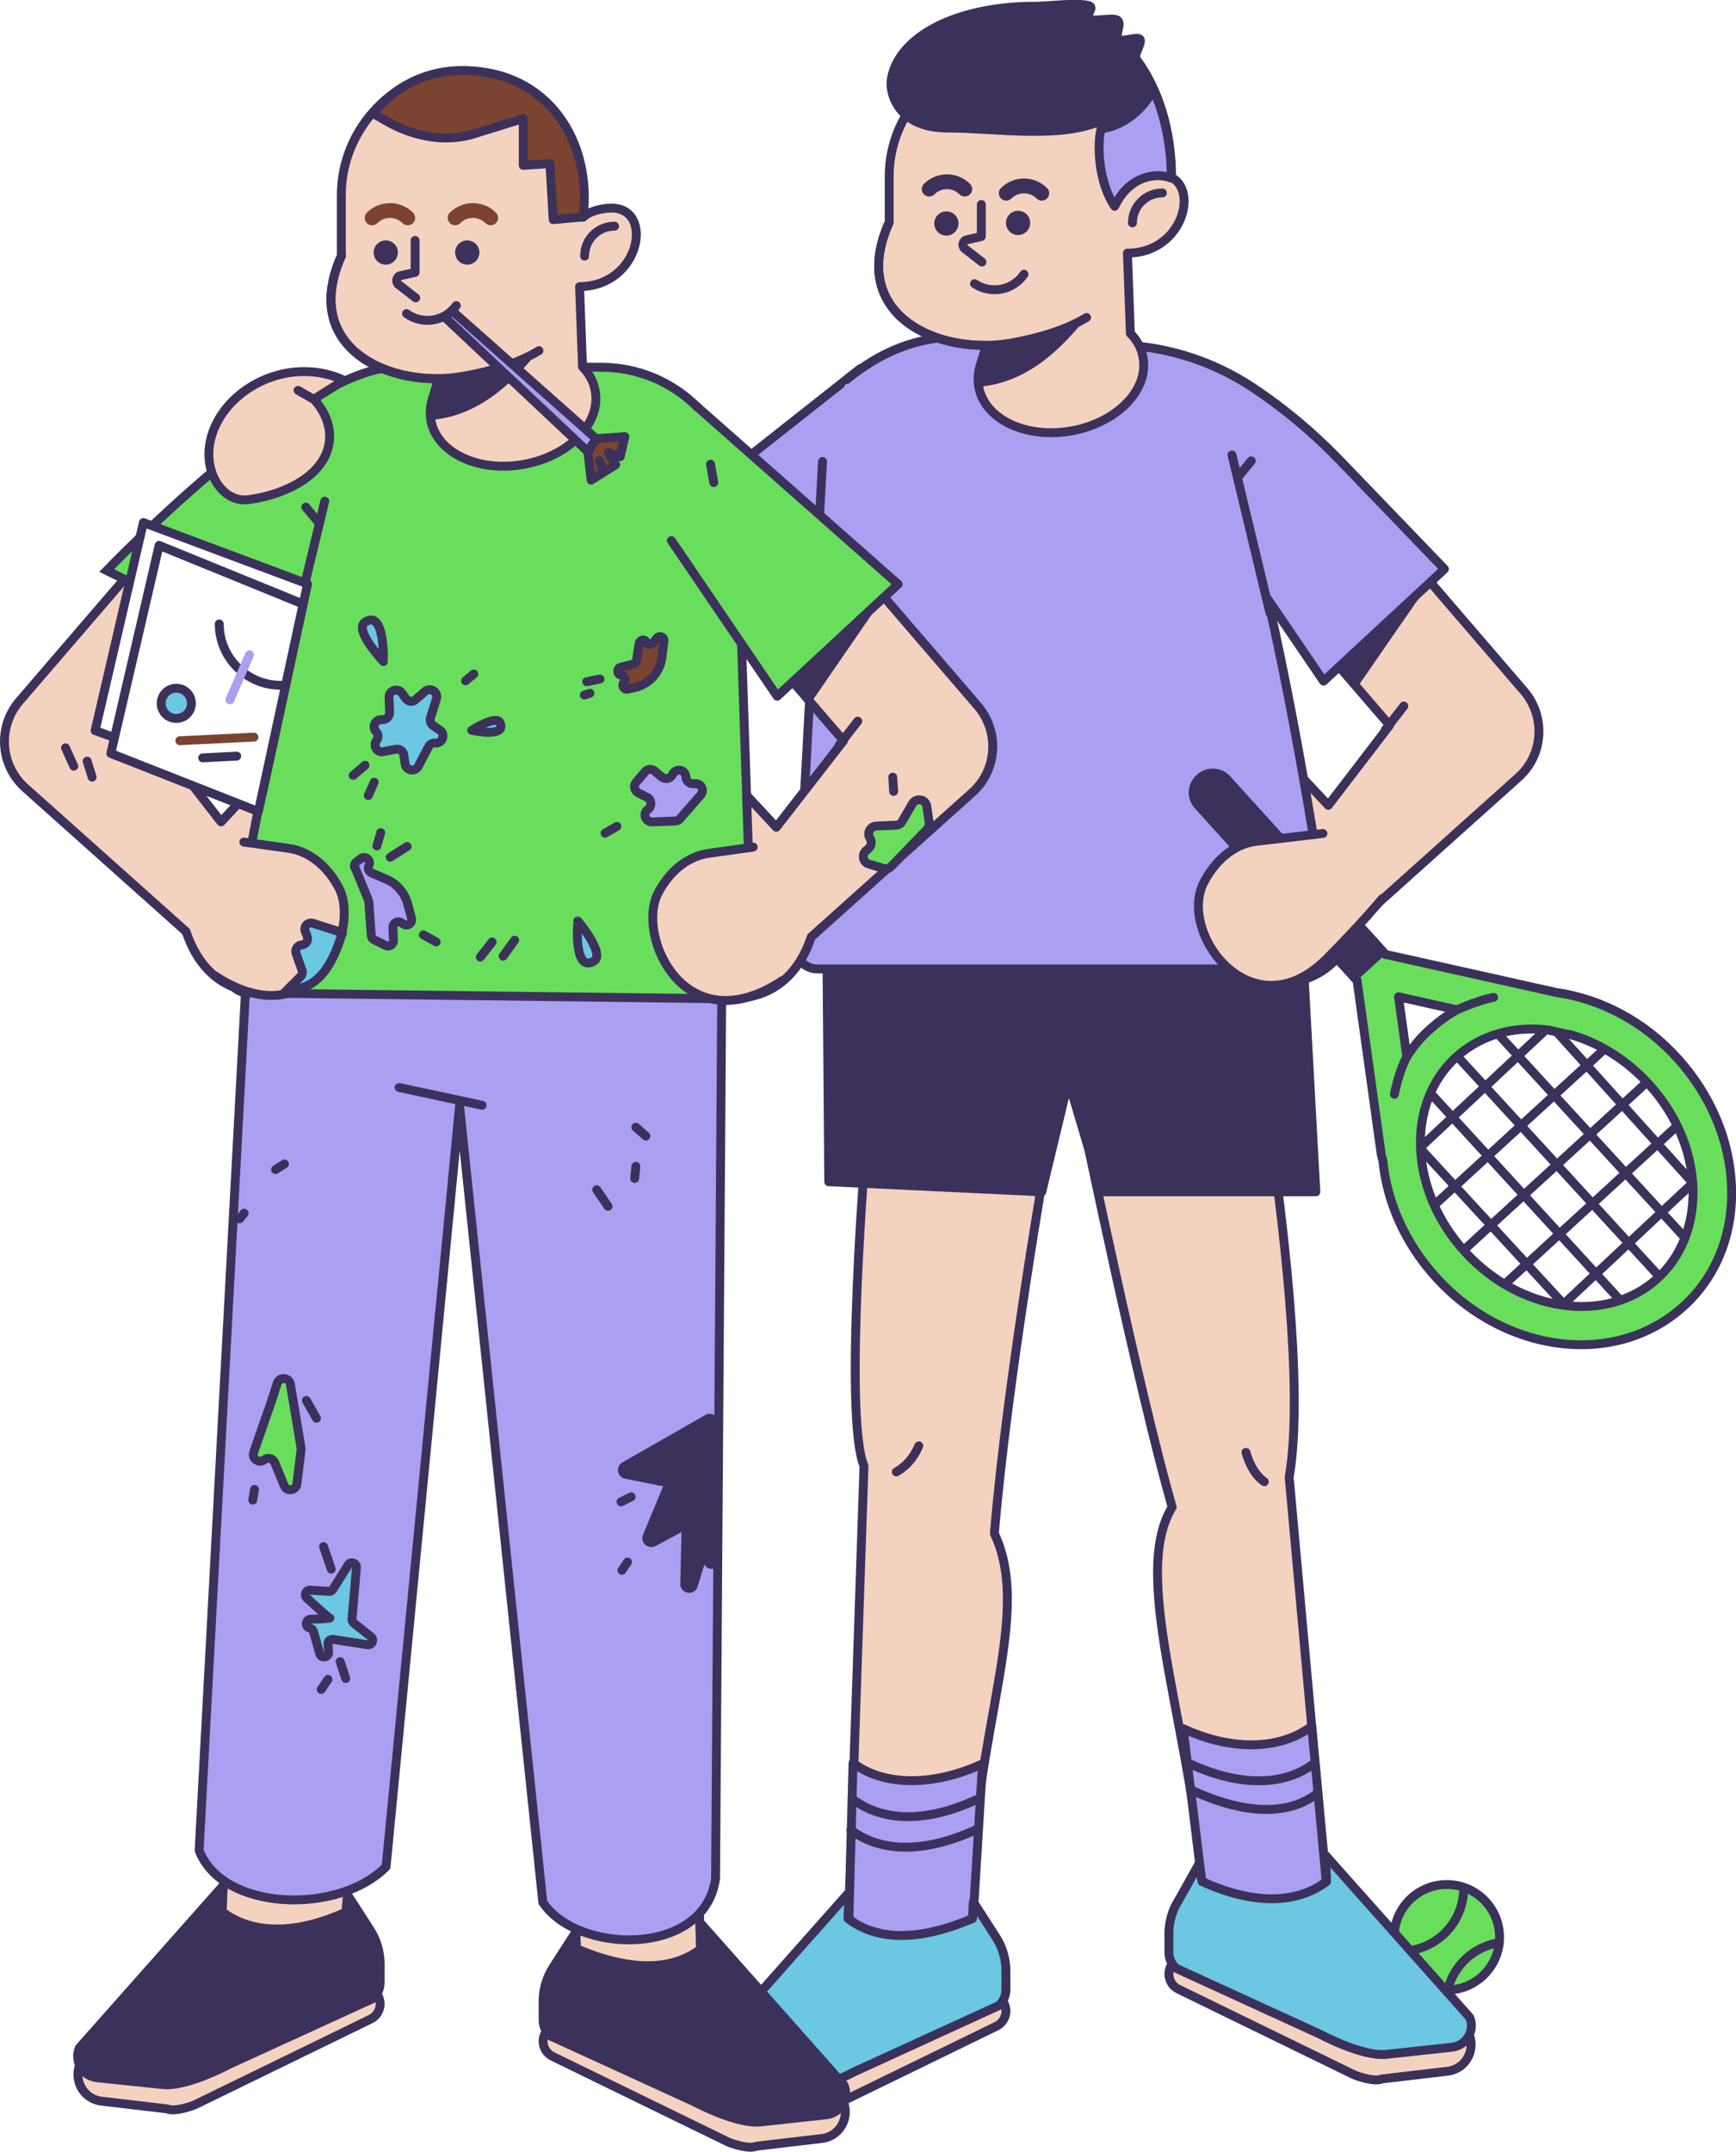 <svg xmlns="http://www.w3.org/2000/svg" xmlns:xlink="http://www.w3.org/1999/xlink" x="0px" y="0px" viewBox="0 0 585.9 726" style="enable-background:new 0 0 585.9 726;" xml:space="preserve"><style type="text/css">	.st0{fill:#69DE5C;stroke:#3C315B;stroke-width:3;stroke-linecap:round;stroke-linejoin:round;stroke-miterlimit:10;}	.st1{fill:none;stroke:#3C315B;stroke-width:3;stroke-linecap:round;stroke-linejoin:round;stroke-miterlimit:10;}	.st2{fill:#F4D2C0;stroke:#3C315B;stroke-width:3;stroke-linecap:round;stroke-linejoin:round;stroke-miterlimit:10;}	.st3{fill:#AA9FF1;stroke:#3C315B;stroke-width:3;stroke-linecap:round;stroke-linejoin:round;stroke-miterlimit:10;}	.st4{fill:#3C315B;}	.st5{fill:#3C315B;stroke:#3C315B;stroke-width:3;stroke-linecap:round;stroke-linejoin:round;stroke-miterlimit:10;}	.st6{fill:#6BC7E2;stroke:#3C315B;stroke-width:3;stroke-linecap:round;stroke-linejoin:round;stroke-miterlimit:10;}	.st7{fill:none;stroke:#3C315B;stroke-width:5;stroke-linecap:round;stroke-linejoin:round;stroke-miterlimit:10;}	.st8{fill:#C8CDD2;stroke:#3C315B;stroke-width:3;stroke-linecap:round;stroke-linejoin:round;stroke-miterlimit:10;}	.st9{fill:url(#SVGID_1_);stroke:#3C315B;stroke-width:3;stroke-miterlimit:10;}	.st10{fill:#6BC7E2;stroke:#3C315B;stroke-width:3;stroke-miterlimit:10;}	.st11{fill:#7A4430;stroke:#3C315B;stroke-width:3;stroke-linecap:round;stroke-linejoin:round;stroke-miterlimit:10;}	.st12{fill:#FFFFFF;stroke:#3C315B;stroke-width:3;stroke-linecap:round;stroke-linejoin:round;stroke-miterlimit:10;}	.st13{filter:url(#Adobe_OpacityMaskFilter);}	.st14{mask:url(#SVGID_00000178903862695256419810000000151610696525832359_);}	.st15{fill:url(#SVGID_00000059268227624732732930000008410801579761394342_);stroke:#3C315B;stroke-width:3;stroke-miterlimit:10;}	.st16{fill:url(#SVGID_00000042000539525655892320000010529925030298120866_);stroke:#3C315B;stroke-width:3;stroke-miterlimit:10;}	.st17{fill:url(#SVGID_00000156577311047158955970000000734735250831068070_);stroke:#3C315B;stroke-width:3;stroke-miterlimit:10;}	.st18{fill:url(#SVGID_00000027574723610802465350000000358596265651409049_);stroke:#3C315B;stroke-width:3;stroke-miterlimit:10;}	.st19{fill:url(#SVGID_00000036964111775093820430000008371890744589712797_);stroke:#3C315B;stroke-width:3;stroke-miterlimit:10;}	.st20{fill:url(#SVGID_00000183939592751296974620000003717296091939740565_);stroke:#3C315B;stroke-width:3;stroke-miterlimit:10;}	.st21{fill:url(#SVGID_00000086690145850687950840000018233314117707972798_);stroke:#3C315B;stroke-width:3;stroke-miterlimit:10;}	.st22{fill:url(#SVGID_00000094577096091018017100000017739404647610393227_);stroke:#3C315B;stroke-width:3;stroke-miterlimit:10;}	.st23{fill:url(#SVGID_00000183968905624799614320000013566667461578949010_);stroke:#3C315B;stroke-width:3;stroke-miterlimit:10;}	.st24{fill:url(#SVGID_00000127724822061214752140000009031880665526722195_);stroke:#3C315B;stroke-width:3;stroke-miterlimit:10;}	.st25{fill:url(#SVGID_00000128486561569469951540000013946239940431750323_);stroke:#3C315B;stroke-width:3;stroke-miterlimit:10;}	.st26{fill:url(#SVGID_00000127735785407768128780000010167059398838632628_);stroke:#3C315B;stroke-width:3;stroke-miterlimit:10;}	.st27{fill:url(#SVGID_00000012431454803987649610000001453140929527816078_);stroke:#3C315B;stroke-width:3;stroke-miterlimit:10;}	.st28{fill:url(#SVGID_00000181056236535966472210000008224115605675589764_);stroke:#3C315B;stroke-width:3;stroke-miterlimit:10;}	.st29{fill:url(#SVGID_00000102536366971030514210000004145745638645095334_);stroke:#3C315B;stroke-width:3;stroke-miterlimit:10;}	.st30{fill:url(#SVGID_00000060024544778973039750000016264245732388898692_);stroke:#3C315B;stroke-width:3;stroke-miterlimit:10;}	.st31{fill:url(#SVGID_00000168833307179191477540000000803080787071732103_);stroke:#3C315B;stroke-width:3;stroke-miterlimit:10;}	.st32{fill:url(#SVGID_00000171704889293378652860000003450125597489865628_);stroke:#3C315B;stroke-width:3;stroke-miterlimit:10;}	.st33{fill:url(#SVGID_00000108303719840570057760000004342900904414951355_);stroke:#3C315B;stroke-width:3;stroke-miterlimit:10;}	.st34{fill:url(#SVGID_00000145744388162856109800000004899893628628895931_);stroke:#3C315B;stroke-width:3;stroke-miterlimit:10;}	.st35{fill:url(#SVGID_00000034061898806855866800000005092400069586701501_);stroke:#3C315B;stroke-width:3;stroke-miterlimit:10;}	.st36{fill:none;}	.st37{fill:none;stroke:url(#SVGID_00000134967991422415440980000012895809466683667606_);stroke-width:3;stroke-miterlimit:10;}	.st38{fill:#706F6F;stroke:#3C315B;stroke-width:3;stroke-linecap:round;stroke-linejoin:round;stroke-miterlimit:10;}	.st39{fill:#A5B7B1;}	.st40{fill:#D0E2DD;stroke:#3C315B;stroke-width:3;stroke-linecap:round;stroke-linejoin:round;stroke-miterlimit:10;}	.st41{fill:none;stroke:#FFFFFF;stroke-width:6;stroke-linecap:round;stroke-linejoin:round;stroke-miterlimit:10;}	.st42{fill:#E1F0EC;stroke:#3C315B;stroke-width:3;stroke-linecap:round;stroke-linejoin:round;stroke-miterlimit:10;}	.st43{fill:#C4D3DD;stroke:#3C315B;stroke-width:3;stroke-linecap:round;stroke-linejoin:round;stroke-miterlimit:10;}	.st44{fill:#7E8489;}	.st45{fill:#E8E9E5;stroke:#3C315B;stroke-width:3;stroke-linecap:round;stroke-linejoin:round;stroke-miterlimit:10;}	.st46{fill:#69DE5C;stroke:#3C315B;stroke-width:3;stroke-miterlimit:10;}	.st47{fill:#5F7884;stroke:#3C315B;stroke-width:3;stroke-linecap:round;stroke-linejoin:round;stroke-miterlimit:10;}	.st48{fill:#AA9FF1;stroke:#3C315B;stroke-width:3;stroke-miterlimit:10;}	.st49{fill:none;stroke:#7A4430;stroke-width:5;stroke-linecap:round;stroke-linejoin:round;stroke-miterlimit:10;}	.st50{fill:none;stroke:#3C315B;stroke-width:3;stroke-miterlimit:10;}			.st51{fill:url(#SVGID_00000165915211239558432160000014548513043230610090_);stroke:url(#SVGID_00000176010947181731900890000005080280076148186809_);stroke-width:3;stroke-miterlimit:10;}			.st52{fill:url(#SVGID_00000137821623681392395720000004221589714847848123_);stroke:url(#SVGID_00000000196233440990022230000010471255320354296448_);stroke-width:3;stroke-miterlimit:10;}	.st53{fill:url(#SVGID_00000033328045684906131770000004275265613785206970_);stroke:#3C315B;stroke-width:3;stroke-miterlimit:10;}	.st54{filter:url(#Adobe_OpacityMaskFilter_00000163758959363339987380000000097827229491576704_);}	.st55{mask:url(#SVGID_00000007390111368413748790000018440420695586115474_);}	.st56{fill:url(#SVGID_00000099659653030727410920000001349137522464678065_);stroke:#3C315B;stroke-width:3;stroke-miterlimit:10;}	.st57{fill:url(#SVGID_00000060711369466164775530000002427480410293634946_);stroke:#3C315B;stroke-width:3;stroke-miterlimit:10;}	.st58{fill:url(#SVGID_00000147209191536005543790000005801861701769709974_);stroke:#3C315B;stroke-width:3;stroke-miterlimit:10;}	.st59{fill:url(#SVGID_00000038390008712567284120000015442135002845908406_);stroke:#3C315B;stroke-width:3;stroke-miterlimit:10;}	.st60{fill:url(#SVGID_00000087396317552647934750000008342099441670082219_);stroke:#3C315B;stroke-width:3;stroke-miterlimit:10;}	.st61{fill:url(#SVGID_00000152257807918989462830000012238889795933024959_);stroke:#3C315B;stroke-width:3;stroke-miterlimit:10;}	.st62{fill:url(#SVGID_00000042009498095361565530000010439297591926637198_);stroke:#3C315B;stroke-width:3;stroke-miterlimit:10;}	.st63{fill:url(#SVGID_00000086676220190024584700000012465068918702051976_);stroke:#3C315B;stroke-width:3;stroke-miterlimit:10;}	.st64{fill:url(#SVGID_00000047739862829978098350000015146386162781009828_);stroke:#3C315B;stroke-width:3;stroke-miterlimit:10;}	.st65{fill:url(#SVGID_00000012469623112189179000000005416676784037183380_);stroke:#3C315B;stroke-width:3;stroke-miterlimit:10;}	.st66{fill:url(#SVGID_00000067215951132457580510000016662254934911869874_);stroke:#3C315B;stroke-width:3;stroke-miterlimit:10;}	.st67{fill:url(#SVGID_00000031920436461386609420000002773344242366145963_);stroke:#3C315B;stroke-width:3;stroke-miterlimit:10;}	.st68{fill:url(#SVGID_00000030459468472897034300000011323099905615366061_);stroke:#3C315B;stroke-width:3;stroke-miterlimit:10;}	.st69{fill:url(#SVGID_00000078028148241860793460000010309228278959219342_);stroke:#3C315B;stroke-width:3;stroke-miterlimit:10;}	.st70{fill:url(#SVGID_00000149358002838702660500000008322509377153192064_);stroke:#3C315B;stroke-width:3;stroke-miterlimit:10;}	.st71{fill:url(#SVGID_00000072968490820959549510000000780429920498691724_);stroke:#3C315B;stroke-width:3;stroke-miterlimit:10;}	.st72{fill:url(#SVGID_00000005225951631525682920000010636871791815434888_);stroke:#3C315B;stroke-width:3;stroke-miterlimit:10;}	.st73{fill:url(#SVGID_00000026875722699349369400000006049066572967487118_);stroke:#3C315B;stroke-width:3;stroke-miterlimit:10;}	.st74{fill:url(#SVGID_00000038399896870949732560000011284150442373149082_);stroke:#3C315B;stroke-width:3;stroke-miterlimit:10;}	.st75{fill:url(#SVGID_00000154411620139068895230000009712039494143549070_);stroke:#3C315B;stroke-width:3;stroke-miterlimit:10;}	.st76{fill:url(#SVGID_00000011728667302932403440000013581301903350161078_);stroke:#3C315B;stroke-width:3;stroke-miterlimit:10;}	.st77{fill:none;stroke:url(#SVGID_00000096762203272669362390000013076793737402079395_);stroke-width:3;stroke-miterlimit:10;}			.st78{fill:url(#SVGID_00000153677234141490282790000010758505620639969211_);stroke:url(#SVGID_00000096777296477077534040000015525826591297494156_);stroke-width:3;stroke-miterlimit:10;}			.st79{fill:url(#SVGID_00000150094289591025486230000011772654490245177728_);stroke:url(#SVGID_00000114037396401545677980000000908760851693506985_);stroke-width:3;stroke-miterlimit:10;}	.st80{fill:none;stroke:#3C315B;stroke-width:13;stroke-linecap:round;stroke-linejoin:round;stroke-miterlimit:10;}	.st81{fill:none;stroke:#AA9FF1;stroke-width:3;stroke-linecap:round;stroke-linejoin:round;stroke-miterlimit:10;}	.st82{fill:none;stroke:#7A4430;stroke-width:3;stroke-linecap:round;stroke-linejoin:round;stroke-miterlimit:10;}</style><g id="Calque_2"></g><g id="Calque_7">	<g>		<circle class="st0" cx="488.3" cy="653.6" r="17.8"></circle>		<path class="st1" d="M494,637c0,11.8-9.5,21.3-21.3,21.3"></path>		<path class="st1" d="M488.6,671.5c1.9-8.2,8.5-14.5,16.9-16"></path>	</g>	<line class="st1" x1="157.8" y1="209.7" x2="164.9" y2="217.3"></line>	<path class="st2" d="M105.7,174.5l-7.6-17c-1.9-4.2-0.1-9.2,4.1-11.1c4.2-1.9,9.2-0.1,11.1,4.1l8,19"></path>	<path class="st1" d="M105.7,174.5c-4.9,7.4-2.8,17.4,4.6,22.3"></path>	<path class="st2" d="M285.9,662.9l42,0c-3.9-71.2,22.1-115,7.7-145.5c4.3-51.9,18.1-130.4,18.1-130.4l-61.3-2.5  c0,0-7.9,93-0.8,110.1L285.9,662.9z"></path>	<path class="st3" d="M287.9,594.8c10,7.6,26.4,8.2,43.7,0.3l-3.2,52.3c0,0-25.4,13.5-26.5,13.1c-1.1-0.4-15.4-13.2-15.4-13.2  L287.9,594.8z"></path>	<path class="st1" d="M287.2,617.4c10,7.6,24.7,7.9,42,0"></path>	<path class="st1" d="M287.6,606.9c10,7.6,24.6,8.3,41.9,0.3"></path>	<path class="st2" d="M406.3,644.1l41.6-4.3l-12.8-141.4c5.2-30.1-2.7-90.8-6.8-119.2l-62.1,2.5c0,0,18.1,87.2,29.4,126.8  C380.8,532.6,403.8,586.9,406.3,644.1z"></path>	<path class="st3" d="M442.7,582.4c-10,7.6-26.1,8.8-43.4,0.8l6.3,51.5l25.8,13.2l16.2-13.2L442.7,582.4z"></path>	<polyline class="st3" points="290.3,124.4 217.3,182 256.6,221.3 314.1,150.8  "></polyline>	<polygon class="st4" points="251.7,216.4 222.6,187.4 215.5,193.5  "></polygon>	<path class="st2" d="M394.5,666L394.5,666c0,2.2,1.3,4.2,3.2,5.1l59.1,28.8c1.5,0.7,7.3,2.6,9.6,1.5l22.1-2.6c4.6-0.5,8-4.4,8-9v0  c0-4.1-2.8-7.8-6.8-8.8l-87.4-21.3l-3.4,0.8C396.3,661,394.5,663.3,394.5,666z"></path>	<path class="st2" d="M339.5,678.5L339.5,678.5c0,2.2-1.3,4.2-3.2,5.1l-59.1,28.8c-1.5,0.7-7.3,2.6-9.6,1.5l-22.1-2.6  c-4.6-0.5-8-4.4-8-9l0,0c0-4.1,2.8-7.8,6.8-8.8l87.4-21.3l3.4,0.8C337.7,673.6,339.5,675.9,339.5,678.5z"></path>	<polygon class="st5" points="439.8,323.5 444.1,402.1 371.7,402.1 360.6,364.7 351.6,402.1 279.7,398.7 279.1,323.5  "></polygon>	<path class="st6" d="M328.5,641.7l7.6,11.8c2.2,3.4,3.4,7.4,3.4,11.5v6.3c0,2.1-0.9,4-2.5,5.4l-48.5,22.2c0,0-14.3,7.7-22.4,6.8  l-22.1-2.4c-3.7-0.4-6.6-3.5-6.6-7.3l0,0c0-1,0.2-1.9,0.6-2.8l48.5-54.7l-0.3,8.8c10,7.6,24,7.6,42,0L328.5,641.7z"></path>	<path class="st6" d="M404.5,629.1l-6.6,11.8c-2.2,3.4-3.4,7.4-3.4,11.5v6.3c0,2.1,0.9,4,2.5,5.4l48.5,22.2c0,0,14.3,7.7,22.4,6.8  l22.1-2.4c3.7-0.4,6.6-3.5,6.6-7.3l0,0c0-1-0.2-1.9-0.6-2.8L447.4,626l0.3,8.8c-10,7.6-24.7,7.9-42,0L404.5,629.1z"></path>	<path class="st2" d="M514.3,233.1l-49.2-57.2l-43.4,13.9l47.3,54.9l-20.7,27L435,257.5l-49.1,58.3c0,0,57.4,39.2,72.2-4.8  l54.2-48.6C520.9,254.9,521.8,241.8,514.3,233.1z"></path>	<line class="st1" x1="467.5" y1="246.3" x2="473.8" y2="238.2"></line>	<polygon class="st4" points="482.4,196.7 452.3,224.6 458,232  "></polygon>	<path class="st3" d="M277.6,155.7l-8.9,163.9c-0.1,4,3.1,7.3,7.1,7.3h166.1c4.5,0,7.8-4.1,6.9-8.5c0,0-8.3-60.9-20.9-116.2  l18.8,27.6l40.8-37.8l-35.6-37c-8.8-9.1-18.5-17.2-29-24.2c-13.1-8.7-28.3-13.7-44-14.4l-54.9-2.8c-14.7,0-27,5.2-38.3,14.5"></path>	<path class="st2" d="M391.3,59c-3.5,0-7.7,1.2-9.6,3.1v-2.6c0-22.4-18.4-40.8-40.8-40.8h0c-22.4,0-40.8,18.4-40.8,40.8V75  c-12.5,27.8,10.4,41.8,32.8,41.5l-2,6.5c-0.8,2.4-1,4.9-0.6,7.4c1.9,11,15.9,17.7,31.2,15c15.3-2.7,26.2-13.7,24.3-24.7  c-0.5-3.1-2-5.9-4.3-8.2l-1-27.1C400.9,85.4,405.8,59,391.3,59z"></path>	<circle class="st5" cx="343.6" cy="75.2" r="2.6"></circle>	<circle class="st5" cx="319.4" cy="75.4" r="2.6"></circle>	<path class="st7" d="M351.6,65.2c-3.3-3.3-8.7-3.3-12,0"></path>	<path class="st7" d="M325.6,63.8c-3.3-3.3-8.7-3.3-12,0"></path>	<path class="st1" d="M328.9,95.7c5.5,3.7,13,2.3,16.7-3.2"></path>	<path class="st5" d="M373.9,39.6c-13.8,7.8-37.2,3.6-54.1,3.6c-16.9,0-19.7-12-19-16.4c2.3-14.3,21.8-24.7,48.6-24.7  c4.1,0,14.4-1.3,18.1-0.2c2.3,0.7-1.8,3.5,0.4,4.6c1.6,0.8,7.7-0.7,9.2,0.3c1.8,1.2-1.1,5,0.5,6.5c1,1,6.1-1.1,7.1-0.1  c1,1.1-2.2,5.4-1.3,6.6c7.6,10.2,12,24.2,12,40c-5.1-2.1-14.2-0.7-19.1,9.5C370.5,60.9,369.7,44,373.9,39.6z"></path>	<path class="st1" d="M382.2,75.2c0-5.6,4.5-10.1,10.1-10.1"></path>	<path class="st1" d="M300.1,75c-14,31.1,16.3,45,40.8,40.8c10.2-1.8,19.1-4.6,25.8-8.7"></path>	<line class="st1" x1="388" y1="356.8" x2="365.1" y2="362"></line>	<g>		<line class="st1" x1="428.6" y1="206.8" x2="415.8" y2="153.5"></line>		<line class="st1" x1="422.3" y1="155.5" x2="417.7" y2="161.1"></line>	</g>	<path class="st4" d="M330.3,130.5l2.5-13.4c13.3-1.5,24.8-4.7,33.9-10C359,116.6,347.5,129.1,330.3,130.5z"></path>	<path class="st1" d="M331.4,88.4l-5.8-4.5c-1.1-0.9-0.7-2.7,0.7-3l4.9-1.1V69"></path>	<g>		<path class="st2" d="M6.6,236.5l49.2-57.2l43.4,13.9l-47.3,54.9l22.7,29.2l13.3-14.3l47.1,56.1c0,0-57.4,39.2-72.2-4.8L8.5,265.8   C0,258.2-0.9,245.2,6.6,236.5z"></path>		<line class="st1" x1="47" y1="241.6" x2="53.4" y2="249.7"></line>		<path class="st2" d="M128.3,676.1L128.3,676.1c0,2.2-1.3,4.2-3.2,5.1l-59.1,28.8c-1.5,0.7-7.3,2.6-9.6,1.5l-22.1-2.6   c-4.6-0.5-8-4.4-8-9l0,0c0-4.1,2.8-7.8,6.8-8.8l87.4-21.3l3.4,0.8C126.5,671.2,128.3,673.5,128.3,676.1z"></path>		<path class="st2" d="M183.3,688.7L183.3,688.7c0,2.2,1.3,4.2,3.2,5.1l59.1,28.8c1.5,0.7,7.3,2.6,9.6,1.5l22.1-2.6   c4.6-0.5,8-4.4,8-9l0,0c0-4.1-2.8-7.8-6.8-8.8L191,682.4l-3.4,0.8C185.1,683.8,183.3,686.1,183.3,688.7z"></path>		<polygon class="st2" points="236.9,673.1 194.9,673.1 193.1,610.5 235,610.5   "></polygon>					<rect x="73.8" y="608.1" transform="matrix(9.669965e-02 -0.995 0.995 9.669965e-02 -538.188 665.201)" class="st2" width="47.1" height="42"></rect>		<path class="st2" d="M330,238.2L280.8,181L237.4,195l47.3,54.9L262,279.1l-13.3-14.3l-47.1,56.1c0,0,57.4,39.2,72.2-4.8l54.2-48.6   C336.6,259.9,337.4,246.9,330,238.2z"></path>		<path class="st3" d="M82.9,333.6L67.2,624.3c7.9,20.6,47.1,21.8,63.1,5.5l24.8-256.6l28.1,268.6c11.6,17.6,54.6,18.6,58.3-8   l2.1-300.2H82.9z"></path>		<path class="st46" d="M202.9,123.9h-69.3c-31.8,0-97.6,68.6-97.6,68.6l60.9,29.9L76.9,326.5c-0.9,4.4,2.4,8.5,6.9,8.5l163.1,2   c4,0,7.2-3.3,7.1-7.3l-5.3-160.2C248.7,144.4,228.2,123.9,202.9,123.9z"></path>		<path class="st2" d="M206.4,70.2c-3.5,0-7.7,1.2-9.6,3.1v-8.6c0-22.4-18.4-40.8-40.8-40.8h0c-22.4,0-40.8,19.4-40.8,41.8v20.6   c-12.5,27.8,10.4,41.8,32.8,41.5l-2,6.5c-0.8,2.4-1,4.9-0.6,7.4c1.9,11,15.9,17.7,31.2,15c15.3-2.7,26.2-13.7,24.3-24.7   c-0.5-3.1-2-5.9-4.3-8.2l-1-27.1C216.1,96.6,220.9,70.2,206.4,70.2z"></path>		<circle class="st5" cx="157.7" cy="85.2" r="2.6"></circle>		<circle class="st5" cx="130.2" cy="85.2" r="2.6"></circle>		<path class="st49" d="M165.6,73.5c-3.3-3.3-8.7-3.3-12,0"></path>		<path class="st49" d="M137.6,73.5c-3.3-3.3-8.7-3.3-12,0"></path>		<path class="st1" d="M137.2,105.8c5.4,3.9,12.9,2.7,16.8-2.7"></path>		<path class="st1" d="M197.3,86.4c0-5.6,4.5-10.1,10.1-10.1"></path>		<polyline class="st0" points="226.6,182.4 262.3,234.9 303.1,197.1 234.9,136.9   "></polyline>		<line class="st1" x1="283.2" y1="251.4" x2="289.5" y2="243.3"></line>		<path class="st1" d="M115.3,86.2c-14,31.1,16.3,45,40.8,40.8c10.2-1.8,19.1-4.6,25.8-8.7"></path>		<line class="st1" x1="134.7" y1="366.9" x2="162.7" y2="372.9"></line>		<line class="st1" x1="96.8" y1="222.3" x2="109.6" y2="169.1"></line>		<path class="st2" d="M254.2,285.8l-15,2.1c-7.8,1.1-13.8,6.9-17.2,13.6c-7.3,14.7,9.4,51,42.1,29.3"></path>		<line class="st1" x1="103.2" y1="171.1" x2="107.8" y2="176.6"></line>		<path class="st5" d="M194.3,651.9l-7.6,11.8c-2.2,3.4-3.4,7.4-3.4,11.5v6.3c0,2.1,0.9,4,2.5,5.4l48.5,22.2c0,0,14.3,7.7,22.4,6.8   l22.1-2.4c3.7-0.4,6.6-3.5,6.6-7.3v0c0-1-0.2-1.9-0.6-2.8l-48.5-54.7l0.3,8.8c-10,7.6-24,7.6-42,0L194.3,651.9z"></path>		<path class="st5" d="M117.3,639.3l7.6,11.8c2.2,3.4,3.4,7.4,3.4,11.5v6.3c0,2.1-0.9,4-2.5,5.4l-48.5,22.2c0,0-14.3,7.7-22.4,6.8   L32.8,701c-3.7-0.4-6.6-3.5-6.6-7.3l0,0c0-1,0.2-1.9,0.6-2.8l48.5-54.7l-0.3,8.8c10,7.6,24.7,7.9,42,0L117.3,639.3z"></path>		<polygon class="st4" points="71.5,223.5 43.3,195.3 81.7,215.6   "></polygon>		<path class="st4" d="M145.4,141.7l2.5-13.4c13.3-1.5,24.8-4.7,33.9-10C174.2,127.7,162.6,140.3,145.4,141.7z"></path>		<polygon class="st4" points="298,201.8 267.9,229.7 273.7,237.1   "></polygon>		<path class="st1" d="M140.3,100.5l-5.8-4.5c-1.1-0.9-0.7-2.7,0.7-3l4.9-1.1V81.1"></path>		<path class="st2" d="M82.3,284.1l15,2.1c7.8,1.1,13.8,6.9,17.2,13.6c7.3,14.7-9.4,51-42.1,29.3"></path>		<path class="st11" d="M126,38.3l4.3,2.5c8.5,4.9,18.6,7.2,28.2,4.8l18.1-5.6v15.8l9-0.6l1.1,18.9l10.1-0.9   c3.1-24.8-11.3-49.4-40.8-49.4C135.9,23.8,126,38.3,126,38.3z"></path>	</g>	<path class="st1" d="M444.4,605.2c-10,7.6-24.7,6.8-42-1.1"></path>	<path class="st1" d="M443.6,594.9c-10,7.6-24.8,8.1-42,0.2"></path>	<path class="st3" d="M371.6,43.5c-1.3,4.7-1.1,17.7,4.6,26.1c4.8-10.2,14-11.6,19.1-9.5c0-11.1-2.2-21.3-6.1-30  C386.3,36.5,379.3,42.5,371.6,43.5z"></path>	<path class="st2" d="M116.1,128.3c-15.5-7.1-32.6-0.5-40.7,10.7c-10.7,15-2,30.8,8.2,29.6s23.4-6.5,26.8-16.4  c3.4-9.9-4.5-17.5-4.5-17.5L116.1,128.3z"></path>	<line class="st1" x1="100.6" y1="131.7" x2="106" y2="134.8"></line>	<path class="st1" d="M420.5,490c1.4,4.8,3.5,8,6.2,9.9"></path>	<path class="st1" d="M310.1,487.8c-1.8,4.2-4.4,7-7.6,8.8"></path>	<polygon class="st3" points="150.1,107 198.4,152.4 201.2,148 152.5,104.8  "></polygon>	<polygon class="st11" points="198.4,152.4 199.5,162 207.8,156.8 205.3,152.7 209.3,154.1 210.9,147.3 201.2,148  "></polygon>	<line class="st1" x1="202.3" y1="155.4" x2="203.7" y2="158.9"></line>	<g>		<g>			<path class="st1" d="M480.7,361.3l12.5-11.4c16.3-15,41.7-13.9,56.7,2.4l20.9,22.8c13.4,14.7,12.5,37.4-2.2,50.9l-19.1,17.5    c-11.8,10.9-30.2,10.1-41.1-1.8l-29.7-32.4C466,395.5,466.9,373.9,480.7,361.3z"></path>			<line class="st1" x1="519.7" y1="447.5" x2="580.3" y2="390.7"></line>			<line class="st1" x1="504" y1="436.8" x2="571" y2="375.3"></line>			<line class="st1" x1="491.9" y1="423.7" x2="559" y2="362.2"></line>			<line class="st1" x1="479.8" y1="410.5" x2="546.9" y2="349"></line>			<line class="st1" x1="471.9" y1="394.1" x2="530.6" y2="339.1"></line>			<line class="st1" x1="512.6" y1="334" x2="582" y2="410.9"></line>			<line class="st1" x1="500.4" y1="343.2" x2="572.8" y2="422.1"></line>			<line class="st1" x1="489.2" y1="353.5" x2="561.6" y2="432.4"></line>			<line class="st1" x1="478.1" y1="363.7" x2="550.4" y2="442.6"></line>			<line class="st1" x1="466.9" y1="374" x2="537.4" y2="450.5"></line>		</g>		<path class="st0" d="M584.4,400.6c-0.5-15.7-7-31.1-18.2-43.5c-11.4-12.6-26.1-20.1-40.7-22.2L467.6,322l-53.5-59   c-2.4-2.7-6.5-2.9-9.2-0.4c-2.7,2.4-2.9,6.5-0.4,9.2l53.5,59l8.2,58.9c0.1,0.6,0.3,1.2,0.5,1.7c1.3,13.8,7.3,27.8,17.9,39.5   c13.6,15,31.8,22.8,49.1,22.8c12.6,0,24.7-4.2,34.2-12.7C579.1,431,584.9,416.7,584.4,400.6z M474.8,356.5l-2.8-20.2l19.7,4.4   c-3.1,1.7-6.1,3.9-8.8,6.3C479.6,349.9,477,353,474.8,356.5z M559.3,431.4c-17.1,15.5-46.3,11.4-65-9.2c-18.7-20.6-20-50-2.8-65.6   c8.4-7.6,19.6-10.5,31-9.1l6.2,1.4c0.5,0.1,0.9,0.1,1.4,0.2c9.5,2.7,18.8,8.4,26.4,16.7c9.2,10.1,14.5,22.6,14.9,35.2   C571.7,413.2,567.5,424,559.3,431.4z"></path>		<path class="st0" d="M470.6,369.2c1.3-6.4,3-10.4,4.2-12.7"></path>		<path class="st0" d="M491.6,340.7c5.2-2.2,9.6-3.7,12.5-4.2"></path>		<path class="st5" d="M467.6,322l-53.5-59c-2.4-2.7-6.5-2.9-9.2-0.4c-2.7,2.4-2.9,6.5-0.4,9.2l53.5,59"></path>	</g>	<path class="st2" d="M446.5,281.2l-22.9,2.7c-7.8,1.1-13.7,7-17.2,13.6c-9.2,17.2,16.2,51.1,41.3,26c11.3-11.3,18.8-20.3,18.8-20.3  "></path>	<path class="st6" d="M136.9,235.6l-1.2-1.7c-1.3-2-4.5-1-4.4,1.4l0.2,5c0,1.4-1.1,2.6-2.5,2.5l-0.2,0c-2.1-0.1-3.3,2.3-2,3.9  l0.2,0.2c0.7,0.8,0.8,2,0.1,2.9l-0.1,0.1c-1.2,1.8,0.3,4.1,2.4,3.7l4.1-0.8c1.4-0.3,2.7,0.7,2.8,2l0.4,2.9c0.3,2.3,3.4,2.9,4.5,0.8  l3.4-6.5c0.4-0.9,1.4-1.4,2.3-1.3h0c2.4,0.2,3.6-3,1.6-4.3l-2.3-1.6c-0.9-0.6-1.2-1.7-0.9-2.7l2-6.3c0.7-2.3-2-4.1-3.9-2.5  l-3.1,2.7C139.4,237,137.7,236.8,136.9,235.6z"></path>	<path class="st6" d="M123.2,209.9c-3.9,2.6,6.2,13.3,6.2,13.3S130,205.4,123.2,209.9z"></path>	<path class="st6" d="M200.4,324.3c4.1-2.4-5.4-13.6-5.4-13.6S193.4,328.4,200.4,324.3z"></path>	<path class="st6" d="M168.8,243.9c-1.2-2.9-9.6,2.5-9.6,2.5S171,249,168.8,243.9z"></path>	<path class="st6" d="M115.6,314.7l-10-3.2c-1.7-0.5-3.2,1.1-2.6,2.7l0.7,1.8c0.5,1.3-0.5,2.7-1.9,2.8h0c-1.4,0.1-2.3,1.5-1.9,2.8  l2,5.7c0.3,0.8,0.1,1.6-0.5,2.2l-5.6,5.6l6.5-2c6.7-2.1,10.5-9.8,12.7-16.8L115.6,314.7z"></path>	<path class="st3" d="M231.5,262.1L231.5,262.1c-0.1-2.3-3-3.1-4.3-1.2l-0.4,0.7c-0.7,1.2-2.3,1.4-3.4,0.6l-2.5-2.1  c-1-0.8-2.4-0.7-3.2,0.3l-3,3.5c-1,1.1-0.6,2.9,0.7,3.6l3,1.5c1.5,0.7,1.7,2.8,0.5,3.9l-0.4,0.3c-1.7,1.4-0.6,4.2,1.6,4.1l7.8-0.3  c0.6,0,1.2-0.3,1.6-0.8l7-8c1.4-1.6,0.1-4-1.9-3.8l-0.4,0C232.6,264.5,231.5,263.5,231.5,262.1z"></path>	<path class="st5" d="M238.8,478.7l-28,16c-1.2,0.7-0.9,2.4,0.4,2.7l12.9,2.6c0.9,0.2,1.4,1.1,1.1,2l-6.8,16.4  c-0.5,1.3,0.8,2.5,2.1,1.9l8.8-4.7c1-0.5,2.2,0.2,2.2,1.3l-0.4,17.5c0,1.7,2.4,2.1,2.9,0.5l2.3-7.5c0.4-1.2,2-1.4,2.7-0.3l0,0  c0.8,1.3,2.8,0.8,2.7-0.7l-0.6-46.4C240.9,478.8,239.7,478.1,238.8,478.7z"></path>	<path class="st0" d="M91.6,472.8L85.6,490c-0.7,2.1,1.8,3.9,3.6,2.5h0c1.2-0.9,2.9-0.5,3.5,0.9l3.2,7.8c0.9,2.2,4.1,1.7,4.3-0.6  l1.4-11.4c0-0.2,0-0.4,0-0.7l-3.6-21.5c-0.4-2.3-3.6-2.6-4.4-0.4L91.6,472.8z"></path>	<path class="st0" d="M313.6,277.6l-0.8-5.5c-0.3-2.5-3.6-3.1-4.9-0.9l-3.4,5.9c-0.4,0.8-1.3,1.3-2.2,1.3l-6.6,0.3  c-2,0.1-3.2,2.4-2.1,4.1l0,0c0.8,1.2,0.5,2.7-0.6,3.6l-0.6,0.5c-1.7,1.3-1.2,4,0.8,4.6l5,1.5c0.9,0.3,1.9,0,2.6-0.7l11.9-12.3  C313.4,279.2,313.7,278.4,313.6,277.6z"></path>	<line class="st1" x1="157.1" y1="229.7" x2="159.9" y2="227.4"></line>	<line class="st1" x1="123.2" y1="258.2" x2="119.2" y2="261.6"></line>	<line class="st1" x1="126.3" y1="263.9" x2="124.3" y2="268.4"></line>	<line class="st1" x1="208.2" y1="278.8" x2="204.2" y2="281.1"></line>	<line class="st1" x1="162.1" y1="322.9" x2="166.1" y2="317.8"></line>	<line class="st1" x1="169.8" y1="322.6" x2="173.7" y2="317.2"></line>	<line class="st1" x1="239.8" y1="156.6" x2="240.9" y2="162.8"></line>	<line class="st1" x1="301.3" y1="262.2" x2="301.6" y2="267"></line>	<line class="st1" x1="85.9" y1="502.5" x2="85.3" y2="506.1"></line>	<line class="st1" x1="103.4" y1="472.5" x2="106.8" y2="478.5"></line>	<line class="st1" x1="213" y1="505" x2="209.6" y2="506.7"></line>	<line class="st1" x1="211.8" y1="527" x2="209.9" y2="529.8"></line>	<path class="st11" d="M215.7,217.1l-0.9,5.8c-0.1,0.5-0.5,1-1,1.1l-4.3,1.1c-1.3,0.3-1.4,2.2-0.1,2.6l0.7,0.2  c0.9,0.3,1.2,1.4,0.6,2.2l-0.2,0.2c-0.8,1,0.1,2.5,1.3,2.2l2.3-0.5c5-1.1,8.7-5.2,9.3-10.2l0.7-5.5c0.2-1.4-1.6-2.1-2.4-1l-1.3,1.6  c-0.6,0.8-1.9,0.6-2.3-0.3v0C217.7,215.5,215.9,215.8,215.7,217.1z"></path>	<line class="st1" x1="202.5" y1="229.1" x2="198" y2="230"></line>	<line class="st1" x1="199.1" y1="233.9" x2="197.2" y2="234.5"></line>	<line class="st1" x1="22.1" y1="252.3" x2="24.9" y2="258.5"></line>	<line class="st1" x1="29.4" y1="256.8" x2="31.1" y2="262.2"></line>	<path class="st3" d="M120.3,290.8l1.5-1.1c1.5-1.2,3.6,0.6,2.7,2.3h0c-0.5,0.9-0.1,2.1,0.9,2.5l5.1,2.2c3.5,1.5,6.1,4.6,7.1,8.3  l1.3,4.8c0.4,1.6-1.3,2.9-2.7,2l-0.8-0.5c-1.2-0.8-2.8,0.1-2.8,1.6l0.2,4.4c0,1.4-1.4,2.3-2.6,1.7l-3.9-1.9c-0.6-0.3-1-0.9-1-1.5  l-0.8-10.9c0-0.6-0.2-1.1-0.4-1.6l-4.2-10.2C119.4,292.2,119.6,291.3,120.3,290.8z"></path>	<line class="st1" x1="137.4" y1="285.6" x2="131.7" y2="289.2"></line>	<line class="st1" x1="128.5" y1="280.9" x2="127.2" y2="285.4"></line>	<line class="st1" x1="142.9" y1="315.4" x2="147.2" y2="317.8"></line>	<line class="st1" x1="201.4" y1="401.4" x2="205.2" y2="407"></line>	<line class="st1" x1="214.6" y1="380.3" x2="218" y2="383.3"></line>	<line class="st1" x1="214.6" y1="393.5" x2="214.2" y2="397.6"></line>	<line class="st1" x1="96" y1="392.7" x2="93" y2="394.6"></line>	<line class="st1" x1="82.4" y1="409.3" x2="80.9" y2="411.2"></line>	<polygon class="st12" points="103.8,197 48.4,176.3 32.1,246.5 88.7,267  "></polygon>	<polygon class="st12" points="102.3,203.8 53.7,184 37.4,254.2 87.2,273.8  "></polygon>	<path class="st1" d="M74,210.5c0,11.4,9.3,20.7,20.7,20.7"></path>	<line class="st81" x1="77.6" y1="236.1" x2="84.2" y2="220.9"></line>	<line class="st82" x1="85.7" y1="248.7" x2="60.7" y2="249.9"></line>	<line class="st1" x1="79.9" y1="255.1" x2="68.4" y2="255.7"></line>	<circle class="st6" cx="59.5" cy="237.3" r="5.1"></circle>	<path class="st6" d="M112.3,536.3l5.2-8.3c0.8-1.4,2.9-0.7,2.8,0.9l-1.5,17.4c0,0.5,0.2,1,0.6,1.3l5.8,4.6c1.2,1,0.4,2.9-1.2,2.7  l-11.6-1.8c-1-0.1-1.8,0.6-1.7,1.6l0.2,2.7c0.1,1.8-2.5,2.3-3,0.5l-2.1-7.5c-0.2-0.5-0.6-1-1.2-1.1h0c-1.8-0.4-1.5-3,0.3-3  c3.8-0.1,6.8-0.3,6.4-0.4c-0.7-0.2-4.8-4.1-7.8-6.8c-1-1-0.3-2.7,1.1-2.6l6.5,0.4C111.5,537,112,536.7,112.3,536.3z"></path>	<line class="st1" x1="111.8" y1="529.4" x2="109.2" y2="521.8"></line>	<line class="st1" x1="114.8" y1="560.6" x2="116.7" y2="566.3"></line>	<line class="st1" x1="110.7" y1="566.6" x2="108.4" y2="570"></line></g><g id="Calque_3"></g></svg>